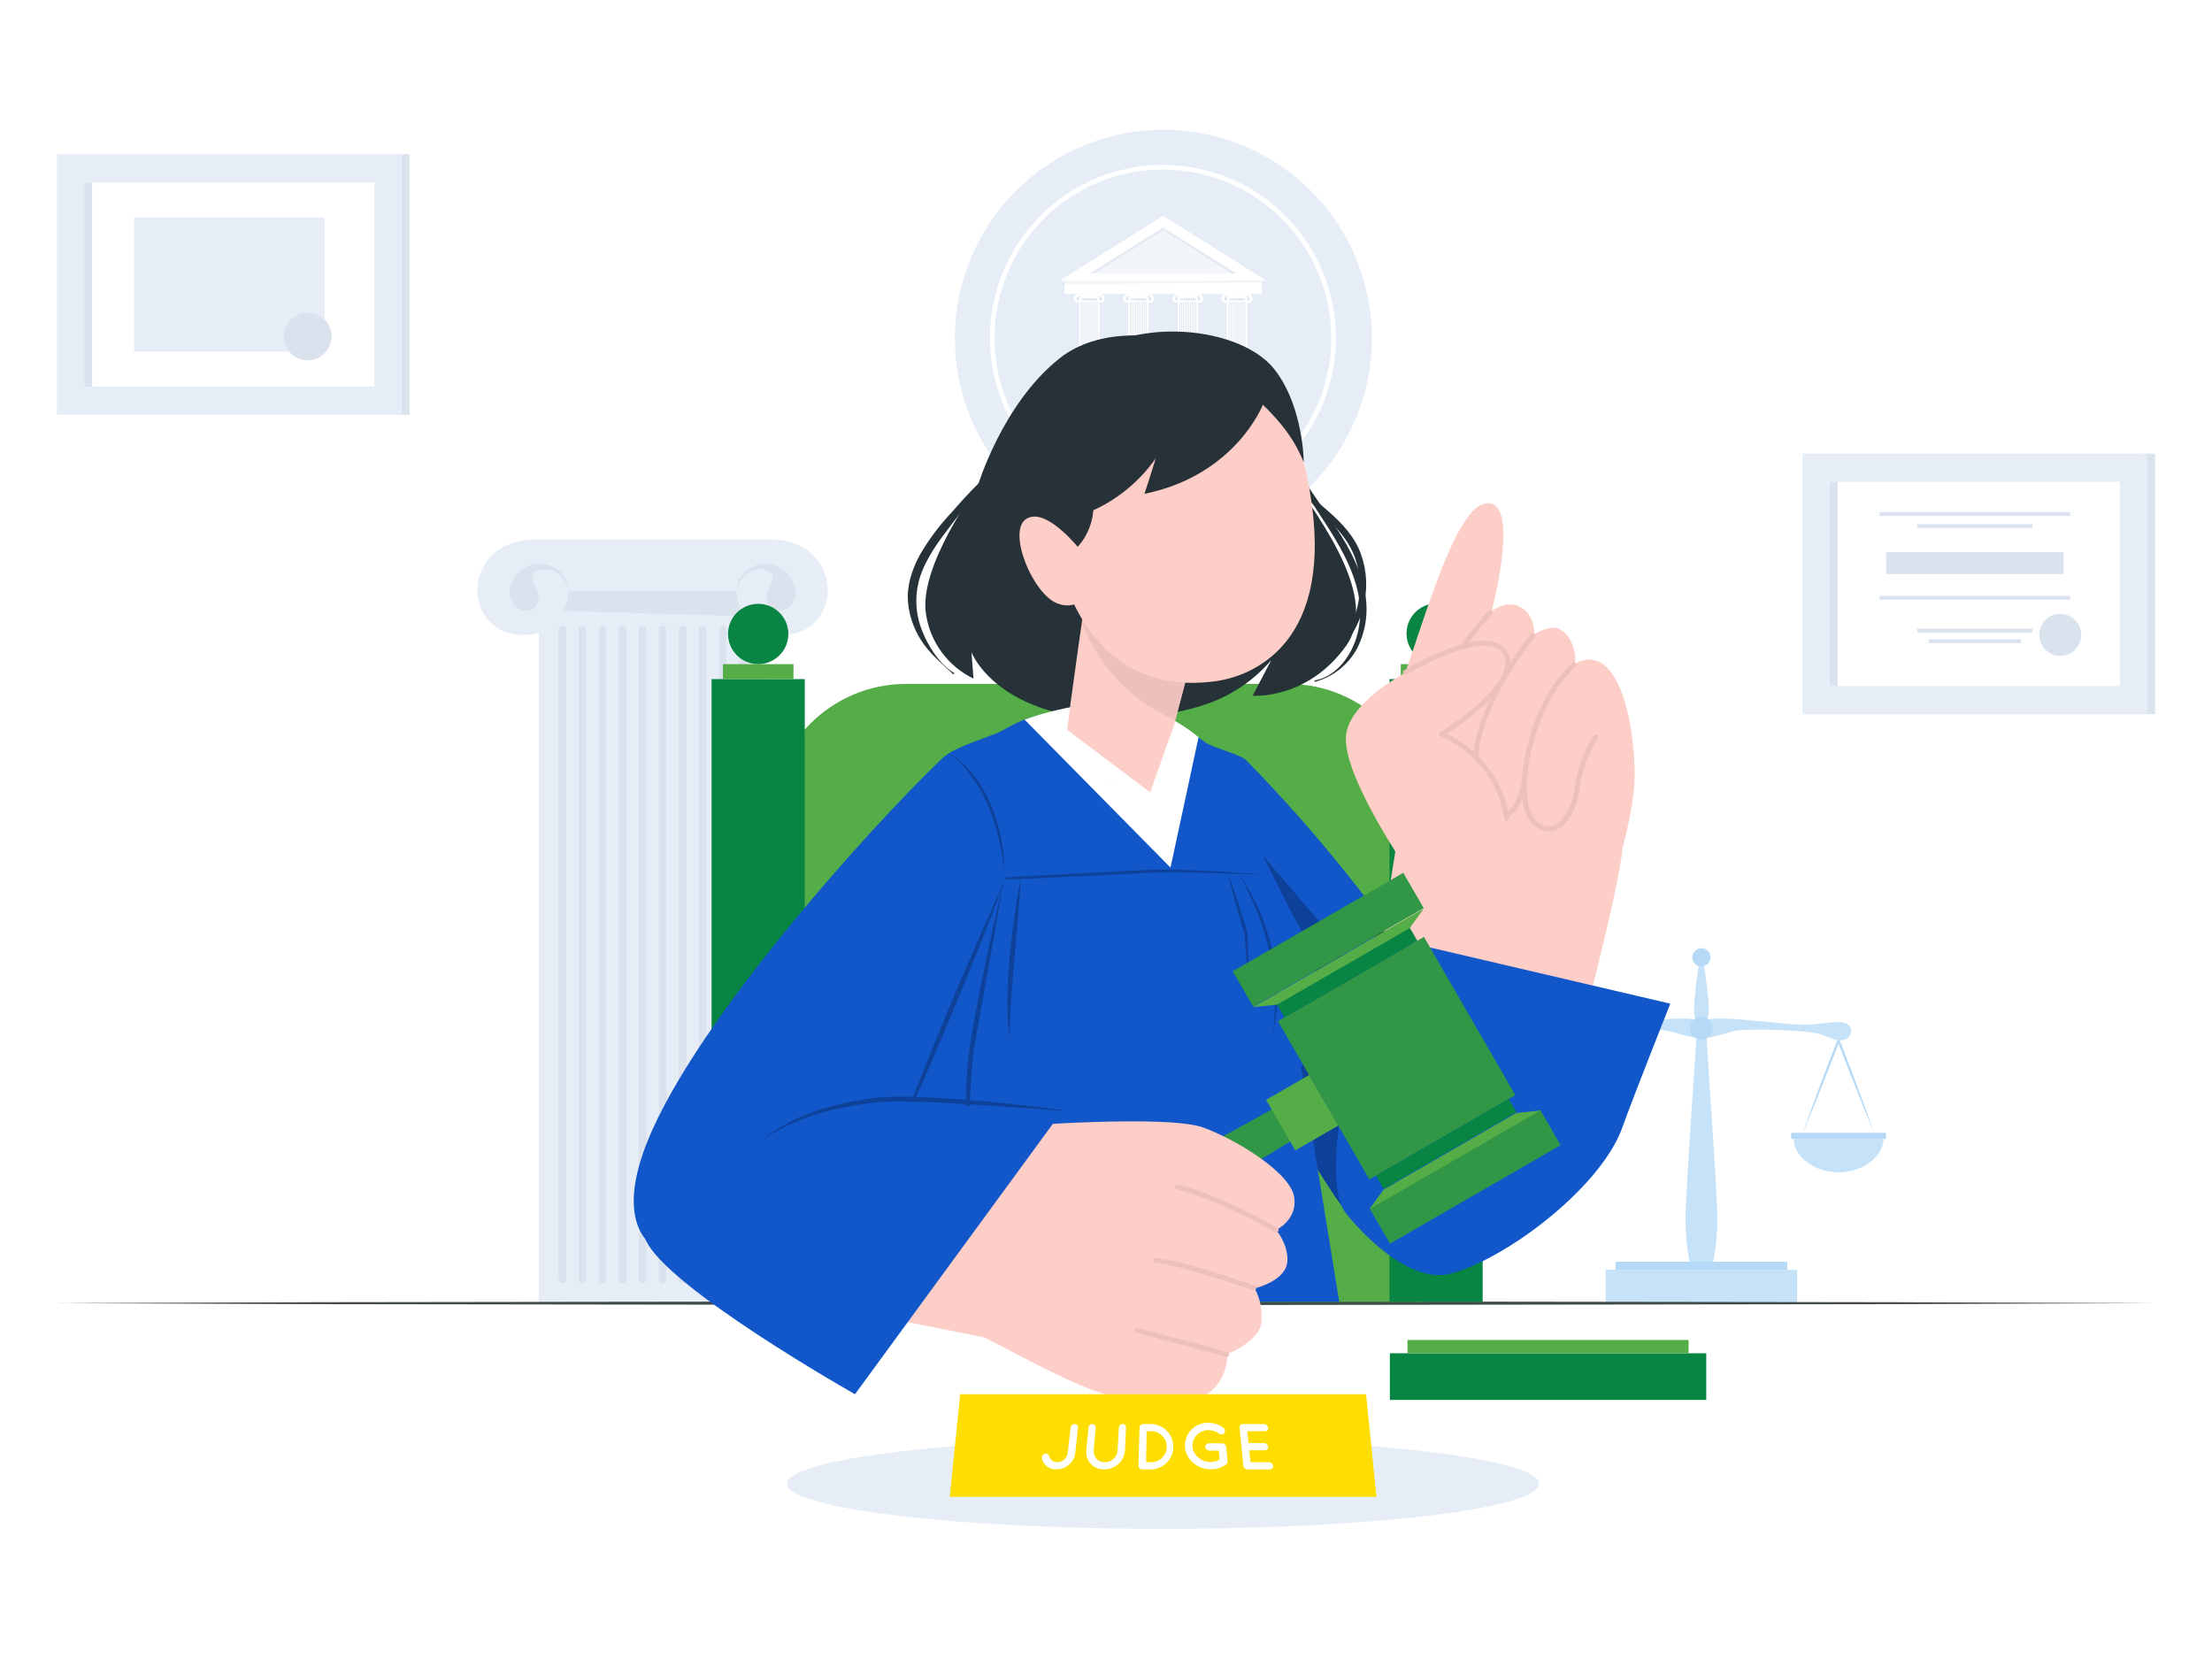 <?xml version="1.0" encoding="utf-8"?>
<!-- Generator: Adobe Illustrator 22.1.0, SVG Export Plug-In . SVG Version: 6.00 Build 0)  -->
<svg version="1.1" id="Layer_1" xmlns="http://www.w3.org/2000/svg" xmlns:xlink="http://www.w3.org/1999/xlink" x="0px" y="0px"
	 viewBox="0 0 340 255" style="enable-background:new 0 0 340 255;" xml:space="preserve">
<style type="text/css">
	.st0{fill:#FFFFFF;}
	.st1{fill:#E7EDF7;}
	.st2{fill:#DAE2ED;}
	.st3{fill:#CCD6E2;}
	.st4{fill:#E5442C;}
	.st5{fill:#FDDE00;}
	.st6{fill:#6EB736;}
	.st7{fill:#319746;enable-background:new    ;}
	.st8{fill:#54AD47;}
	.st9{fill:#088542;enable-background:new    ;}
	.st10{fill:#FDCDC7;}
	.st11{fill:#263238;}
	.st12{fill:#1157CA;}
	.st13{fill:#0E4199;}
	.st14{fill:#455A64;}
	.st15{fill:#FFC727;}
	.st16{fill:#FFC200;}
	.st17{fill:#EDC0BB;}
	.st18{fill:none;stroke:#EDC0BB;stroke-width:0.385;stroke-linecap:round;stroke-miterlimit:10;}
	.st19{fill:#41494D;}
	.st20{fill:#C6E2F8;}
	.st21{fill:#B5D9F6;}
	.st22{fill:#E49548;}
	.st23{fill:#B65A18;}
	.st24{fill:#263237;}
	.st25{fill:#D48845;}
	.st26{opacity:0.1;}
	.st27{fill:none;stroke:#D48845;stroke-width:0.514;stroke-linecap:round;stroke-miterlimit:10;}
	.st28{fill:#515B60;}
	.st29{fill:#088542;}
	.st30{fill:#C7C7C7;}
	.st31{fill:#319746;}
	.st32{fill:none;stroke:#EDC0BB;stroke-width:0.735;stroke-linecap:round;stroke-miterlimit:10;}
	.st33{opacity:0.07;enable-background:new    ;}
	.st34{fill:#F7A9A0;}
	.st35{fill:#EBEBEB;}
	.st36{fill:none;stroke:#EDC0BB;stroke-width:0.355;stroke-linecap:round;stroke-miterlimit:10;}
	.st37{fill:none;stroke:#EDC0BB;stroke-width:0.355;stroke-linecap:round;stroke-linejoin:round;stroke-miterlimit:10;}
	.st38{fill:#ECECEC;}
	.st39{fill:none;stroke:#FFFFFF;stroke-width:0.619;stroke-miterlimit:10;}
	.st40{opacity:0.5;fill:#E7EDF7;}
	.st41{opacity:0.5;fill:#DAE2ED;}
	.st42{fill:none;stroke:#EDC0BB;stroke-width:0.662;stroke-linecap:round;stroke-linejoin:round;stroke-miterlimit:10;}
	.st43{fill:none;stroke:#EDC0BB;stroke-width:0.662;stroke-linecap:round;stroke-miterlimit:10;}
	.st44{fill:#A6A6A6;}
	.st45{fill:none;stroke:#EDC0BB;stroke-width:0.357;stroke-linecap:round;stroke-miterlimit:10;}
	.st46{fill:#37474F;}
	.st47{fill:none;}
	.st48{fill:none;stroke:#D48845;stroke-width:0.238;stroke-linecap:round;stroke-miterlimit:10;}
	.st49{fill:#DBDBDB;}
	.st50{enable-background:new    ;}
	.st51{fill:none;stroke:#D48845;stroke-width:0.334;stroke-linecap:round;stroke-miterlimit:10;}
	.st52{fill:#F8F8F8;}
	.st53{fill:none;stroke:#D48845;stroke-width:0.716;stroke-linecap:round;stroke-miterlimit:10;}
	.st54{fill:#EDC0BB;enable-background:new    ;}
	.st55{fill:none;stroke:#EDC0BB;stroke-width:0.472;stroke-linecap:round;stroke-miterlimit:10;}
	.st56{fill:none;stroke:#EDC0BB;stroke-width:0.529;stroke-linecap:round;stroke-miterlimit:10;}
	.st57{fill:none;stroke:#EDC0BB;stroke-width:0.529;stroke-linecap:round;stroke-linejoin:round;stroke-miterlimit:10;}
	.st58{fill:none;stroke:#EDC0BB;stroke-width:0.447;stroke-linecap:round;stroke-miterlimit:10;}
	.st59{fill:none;stroke:#D48845;stroke-width:0.596;stroke-linecap:round;stroke-miterlimit:10;}
	.st60{fill:none;stroke:#D48845;stroke-width:0.393;stroke-linecap:round;stroke-miterlimit:10;}
	.st61{fill:none;stroke:#EDC0BB;stroke-width:0.411;stroke-linecap:round;stroke-miterlimit:10;}
	.st62{fill:none;stroke:#EDC0BB;stroke-width:0.411;stroke-linecap:round;stroke-linejoin:round;stroke-miterlimit:10;}
	.st63{fill:none;stroke:#D48845;stroke-width:0.861;stroke-linecap:round;stroke-miterlimit:10;}
	.st64{fill:none;stroke:#D48845;stroke-width:0.841;stroke-linecap:round;stroke-miterlimit:10;}
	.st65{fill:none;stroke:#EDC0BB;stroke-width:0.615;stroke-linecap:round;stroke-miterlimit:10;}
	.st66{fill:none;stroke:#EDC0BB;stroke-width:0.689;stroke-linecap:round;stroke-miterlimit:10;}
	.st67{fill:none;stroke:#EDC0BB;stroke-width:0.689;stroke-linecap:round;stroke-linejoin:round;stroke-miterlimit:10;}
	.st68{fill:#FF1400;}
	.st69{fill:none;stroke:#EDC0BB;stroke-width:0.89;stroke-linecap:round;stroke-miterlimit:10;}
	.st70{fill:none;stroke:#EDC0BB;stroke-width:0.41;stroke-linecap:round;stroke-miterlimit:10;}
	.st71{fill:none;stroke:#D48845;stroke-width:0.274;stroke-linecap:round;stroke-miterlimit:10;}
	.st72{fill:none;stroke:#FFFFFF;stroke-width:0.711;stroke-miterlimit:10;}
	.st73{fill:none;stroke:#EDC0BB;stroke-width:0.761;stroke-linecap:round;stroke-linejoin:round;stroke-miterlimit:10;}
	.st74{fill:none;stroke:#EDC0BB;stroke-width:0.761;stroke-linecap:round;stroke-miterlimit:10;}
</style>
<rect x="-2.5" y="-2.5" class="st0" width="345" height="260"/>
<g>
	<g>
		<rect x="328.953" y="69.727" class="st2" width="2.297" height="40.055"/>
		
			<rect x="283.52" y="63.257" transform="matrix(-1.836970e-16 1 -1 -1.836970e-16 393.302 -213.793)" class="st1" width="40.055" height="52.995"/>
		
			<rect x="287.859" y="67.461" transform="matrix(-1.836970e-16 1 -1 -1.836970e-16 393.302 -213.793)" class="st0" width="31.376" height="44.587"/>
		<rect x="281.254" y="74.066" class="st2" width="1.205" height="31.376"/>
		<g>
			
				<rect x="303.254" y="64.357" transform="matrix(-1.836970e-16 1 -1 -1.836970e-16 382.547 -224.548)" class="st2" width="0.587" height="29.285"/>
			
				<rect x="303.254" y="77.245" transform="matrix(-1.836970e-16 1 -1 -1.836970e-16 395.435 -211.66)" class="st2" width="0.587" height="29.285"/>
			
				<rect x="303.254" y="71.991" transform="matrix(-1.836970e-16 1 -1 -1.836970e-16 384.403 -222.691)" class="st2" width="0.587" height="17.731"/>
			
				<rect x="303.254" y="88.079" transform="matrix(-1.836970e-16 1 -1 -1.836970e-16 400.492 -206.602)" class="st2" width="0.587" height="17.731"/>
			
				<rect x="303.254" y="91.476" transform="matrix(-1.836970e-16 1 -1 -1.836970e-16 402.112 -204.983)" class="st2" width="0.587" height="14.177"/>
			<path class="st2" d="M319.904,97.577c0,1.781-1.444,3.226-3.226,3.226c-1.782,0-3.226-1.444-3.226-3.226
				c0-1.782,1.444-3.226,3.226-3.226C318.46,94.351,319.904,95.795,319.904,97.577z"/>
			<rect x="289.896" y="84.882" class="st2" width="27.302" height="3.359"/>
		</g>
	</g>
	<g>
		<g>
			<g>
				<rect x="82.811" y="90.264" class="st38" width="34.989" height="110.039"/>
				<rect x="82.809" y="90.263" class="st1" width="34.991" height="110.042"/>
				<g>
					<path class="st2" d="M86.437,197.244L86.437,197.244c-0.319,0-0.578-0.259-0.578-0.578V96.779c0-0.319,0.259-0.578,0.578-0.578
						l0,0c0.319,0,0.578,0.259,0.578,0.578v99.887C87.015,196.985,86.756,197.244,86.437,197.244z"/>
					<path class="st2" d="M89.519,197.244L89.519,197.244c-0.319,0-0.578-0.259-0.578-0.578V96.779c0-0.319,0.259-0.578,0.578-0.578
						l0,0c0.319,0,0.578,0.259,0.578,0.578v99.887C90.097,196.985,89.838,197.244,89.519,197.244z"/>
					<path class="st2" d="M92.601,197.244L92.601,197.244c-0.319,0-0.578-0.259-0.578-0.578V96.779c0-0.319,0.259-0.578,0.578-0.578
						l0,0c0.319,0,0.578,0.259,0.578,0.578v99.887C93.179,196.985,92.92,197.244,92.601,197.244z"/>
					<path class="st2" d="M95.683,197.244L95.683,197.244c-0.319,0-0.578-0.259-0.578-0.578V96.779c0-0.319,0.259-0.578,0.578-0.578
						l0,0c0.319,0,0.578,0.259,0.578,0.578v99.887C96.261,196.985,96.002,197.244,95.683,197.244z"/>
					<path class="st2" d="M98.765,197.244L98.765,197.244c-0.319,0-0.578-0.259-0.578-0.578V96.779c0-0.319,0.259-0.578,0.578-0.578
						l0,0c0.319,0,0.578,0.259,0.578,0.578v99.887C99.343,196.985,99.084,197.244,98.765,197.244z"/>
					<path class="st2" d="M101.847,197.244L101.847,197.244c-0.319,0-0.578-0.259-0.578-0.578V96.779
						c0-0.319,0.259-0.578,0.578-0.578l0,0c0.319,0,0.578,0.259,0.578,0.578v99.887
						C102.424,196.985,102.166,197.244,101.847,197.244z"/>
					<path class="st2" d="M104.928,197.244L104.928,197.244c-0.319,0-0.578-0.259-0.578-0.578V96.779
						c0-0.319,0.259-0.578,0.578-0.578l0,0c0.319,0,0.578,0.259,0.578,0.578v99.887
						C105.506,196.985,105.248,197.244,104.928,197.244z"/>
					<path class="st2" d="M108.01,197.244L108.01,197.244c-0.319,0-0.578-0.259-0.578-0.578V96.779c0-0.319,0.259-0.578,0.578-0.578
						l0,0c0.319,0,0.578,0.259,0.578,0.578v99.887C108.588,196.985,108.33,197.244,108.01,197.244z"/>
					<path class="st2" d="M111.092,197.244L111.092,197.244c-0.319,0-0.578-0.259-0.578-0.578V96.779
						c0-0.319,0.259-0.578,0.578-0.578l0,0c0.319,0,0.578,0.259,0.578,0.578v99.887C111.67,196.985,111.411,197.244,111.092,197.244
						z"/>
					<path class="st2" d="M114.174,197.244L114.174,197.244c-0.319,0-0.578-0.259-0.578-0.578V96.779
						c0-0.319,0.259-0.578,0.578-0.578l0,0c0.319,0,0.578,0.259,0.578,0.578v99.887
						C114.752,196.985,114.493,197.244,114.174,197.244z"/>
				</g>
				<polygon class="st2" points="117.8,90.263 117.8,94.821 82.809,93.787 82.809,90.263 				"/>
			</g>
			<g>
				<path class="st1" d="M127.234,90.74c0,3.668-2.628,6.862-7.093,6.862c-6.613,0-6.975-6.825-6.975-6.825H87.442
					c0,0-0.361,6.825-6.968,6.825c-4.471,0-7.093-3.195-7.093-6.862c0-3.232,2.298-7.815,9.011-7.815c5.044,0,17.916,0,17.916,0
					s12.866,0,17.916,0C124.936,82.925,127.234,87.508,127.234,90.74z"/>
				<path class="st2" d="M87.444,90.774c-0.241-3.25-3.299-4.45-5.366-4.044c-2.985,0.587-4.699,3.998-3.141,6.143
					c1.191,1.639,3.387,1.071,3.762-0.38c0.518-2.002-1.484-3.003-0.759-4.176c0.725-1.174,2.651-1.012,3.814-0.198
					C86.998,88.991,87.444,90.774,87.444,90.774z"/>
				<path class="st2" d="M113.167,90.774c0.241-3.25,3.299-4.45,5.366-4.044c2.986,0.587,4.699,3.998,3.141,6.143
					c-1.191,1.639-3.387,1.071-3.762-0.38c-0.518-2.002,1.484-3.003,0.759-4.176c-0.725-1.174-2.651-1.012-3.814-0.198
					C113.613,88.991,113.167,90.774,113.167,90.774z"/>
			</g>
		</g>
		<g>
			
				<ellipse transform="matrix(0.924 -0.383 0.383 0.924 -6.306 72.378)" class="st1" cx="178.782" cy="52.041" rx="32.041" ry="32.041"/>
			
				<ellipse transform="matrix(0.157 -0.988 0.988 0.157 99.261 220.409)" class="st72" cx="178.782" cy="52.041" rx="26.226" ry="26.226"/>
			<g>
				<g>
					<g>
						<rect x="188.33" y="61.565" class="st0" width="3.632" height="0.455"/>
						<rect x="188.33" y="61.565" class="st2" width="3.632" height="0.455"/>
					</g>
					<g>
						<rect x="188.604" y="45.657" class="st0" width="3.083" height="15.908"/>
						<rect x="188.604" y="45.657" class="st0" width="3.084" height="15.909"/>
						<path class="st2" d="M188.924,61.198L188.924,61.198c-0.028,0-0.051-0.031-0.051-0.069v-14.69
							c0-0.038,0.023-0.069,0.051-0.069l0,0c0.028,0,0.051,0.031,0.051,0.069v14.69C188.975,61.167,188.952,61.198,188.924,61.198z"
							/>
						<path class="st2" d="M189.195,61.198L189.195,61.198c-0.028,0-0.051-0.031-0.051-0.069v-14.69
							c0-0.038,0.023-0.069,0.051-0.069l0,0c0.028,0,0.051,0.031,0.051,0.069v14.69C189.246,61.167,189.223,61.198,189.195,61.198z"
							/>
						<path class="st2" d="M189.467,61.198L189.467,61.198c-0.028,0-0.051-0.031-0.051-0.069v-14.69
							c0-0.038,0.023-0.069,0.051-0.069l0,0c0.028,0,0.051,0.031,0.051,0.069v14.69C189.518,61.167,189.495,61.198,189.467,61.198z"
							/>
						<path class="st2" d="M189.738,61.198L189.738,61.198c-0.028,0-0.051-0.031-0.051-0.069v-14.69
							c0-0.038,0.023-0.069,0.051-0.069l0,0c0.028,0,0.051,0.031,0.051,0.069v14.69C189.789,61.167,189.767,61.198,189.738,61.198z"
							/>
						<path class="st2" d="M190.01,61.198L190.01,61.198c-0.028,0-0.051-0.031-0.051-0.069v-14.69c0-0.038,0.023-0.069,0.051-0.069
							l0,0c0.028,0,0.051,0.031,0.051,0.069v14.69C190.061,61.167,190.038,61.198,190.01,61.198z"/>
						<path class="st2" d="M190.282,61.198L190.282,61.198c-0.028,0-0.051-0.031-0.051-0.069v-14.69
							c0-0.038,0.023-0.069,0.051-0.069l0,0c0.028,0,0.051,0.031,0.051,0.069v14.69C190.333,61.167,190.31,61.198,190.282,61.198z"
							/>
						<path class="st2" d="M190.553,61.198L190.553,61.198c-0.028,0-0.051-0.031-0.051-0.069v-14.69
							c0-0.038,0.023-0.069,0.051-0.069l0,0c0.028,0,0.051,0.031,0.051,0.069v14.69C190.604,61.167,190.581,61.198,190.553,61.198z"
							/>
						<path class="st2" d="M190.825,61.198L190.825,61.198c-0.028,0-0.051-0.031-0.051-0.069v-14.69
							c0-0.038,0.023-0.069,0.051-0.069l0,0c0.028,0,0.051,0.031,0.051,0.069v14.69C190.876,61.167,190.853,61.198,190.825,61.198z"
							/>
						<path class="st2" d="M191.096,61.198L191.096,61.198c-0.028,0-0.051-0.031-0.051-0.069v-14.69
							c0-0.038,0.023-0.069,0.051-0.069l0,0c0.028,0,0.051,0.031,0.051,0.069v14.69C191.147,61.167,191.125,61.198,191.096,61.198z"
							/>
						<path class="st2" d="M191.368,61.198L191.368,61.198c-0.028,0-0.051-0.031-0.051-0.069v-14.69
							c0-0.038,0.023-0.069,0.051-0.069l0,0c0.028,0,0.051,0.031,0.051,0.069v14.69C191.419,61.167,191.396,61.198,191.368,61.198z"
							/>
						<polygon class="st2" points="191.688,45.657 191.688,46.204 188.604,46.08 188.604,45.657 						"/>
					</g>
					<rect x="188.111" y="62.02" class="st0" width="4.07" height="0.82"/>
					<g>
						<path class="st0" d="M192.519,45.896c0,0.343-0.232,0.641-0.625,0.641c-0.583,0-0.615-0.638-0.615-0.638h-2.267
							c0,0-0.032,0.638-0.614,0.638c-0.394,0-0.625-0.298-0.625-0.641c0-0.302,0.203-0.73,0.794-0.73c0.445,0,1.579,0,1.579,0
							s1.134,0,1.579,0C192.316,45.166,192.519,45.595,192.519,45.896z"/>
						<path class="st2" d="M189.012,45.9c-0.021-0.304-0.291-0.416-0.473-0.378c-0.263,0.055-0.414,0.373-0.277,0.574
							c0.105,0.153,0.298,0.1,0.332-0.035c0.046-0.187-0.131-0.281-0.067-0.39c0.064-0.11,0.234-0.095,0.336-0.019
							C188.973,45.733,189.012,45.9,189.012,45.9z"/>
						<path class="st2" d="M191.279,45.9c0.021-0.304,0.291-0.416,0.473-0.378c0.263,0.055,0.414,0.373,0.277,0.574
							c-0.105,0.153-0.298,0.1-0.332-0.035c-0.046-0.187,0.131-0.281,0.067-0.39c-0.064-0.11-0.234-0.095-0.336-0.019
							C191.319,45.733,191.279,45.9,191.279,45.9z"/>
					</g>
				</g>
				<g>
					<g>
						<rect x="180.754" y="61.565" class="st0" width="3.632" height="0.455"/>
						<rect x="180.754" y="61.565" class="st2" width="3.632" height="0.455"/>
					</g>
					<g>
						<rect x="181.028" y="45.657" class="st0" width="3.083" height="15.908"/>
						<rect x="181.028" y="45.657" class="st0" width="3.084" height="15.909"/>
						<path class="st2" d="M181.348,61.198L181.348,61.198c-0.028,0-0.051-0.031-0.051-0.069v-14.69
							c0-0.038,0.023-0.069,0.051-0.069l0,0c0.028,0,0.051,0.031,0.051,0.069v14.69C181.399,61.167,181.376,61.198,181.348,61.198z"
							/>
						<path class="st2" d="M181.619,61.198L181.619,61.198c-0.028,0-0.051-0.031-0.051-0.069v-14.69
							c0-0.038,0.023-0.069,0.051-0.069l0,0c0.028,0,0.051,0.031,0.051,0.069v14.69C181.67,61.167,181.647,61.198,181.619,61.198z"
							/>
						<path class="st2" d="M181.891,61.198L181.891,61.198c-0.028,0-0.051-0.031-0.051-0.069v-14.69
							c0-0.038,0.023-0.069,0.051-0.069l0,0c0.028,0,0.051,0.031,0.051,0.069v14.69C181.942,61.167,181.919,61.198,181.891,61.198z"
							/>
						<path class="st2" d="M182.163,61.198L182.163,61.198c-0.028,0-0.051-0.031-0.051-0.069v-14.69
							c0-0.038,0.023-0.069,0.051-0.069l0,0c0.028,0,0.051,0.031,0.051,0.069v14.69C182.213,61.167,182.191,61.198,182.163,61.198z"
							/>
						<path class="st2" d="M182.434,61.198L182.434,61.198c-0.028,0-0.051-0.031-0.051-0.069v-14.69
							c0-0.038,0.023-0.069,0.051-0.069l0,0c0.028,0,0.051,0.031,0.051,0.069v14.69C182.485,61.167,182.462,61.198,182.434,61.198z"
							/>
						<path class="st2" d="M182.706,61.198L182.706,61.198c-0.028,0-0.051-0.031-0.051-0.069v-14.69
							c0-0.038,0.023-0.069,0.051-0.069l0,0c0.028,0,0.051,0.031,0.051,0.069v14.69C182.757,61.167,182.734,61.198,182.706,61.198z"
							/>
						<path class="st2" d="M182.977,61.198L182.977,61.198c-0.028,0-0.051-0.031-0.051-0.069v-14.69
							c0-0.038,0.023-0.069,0.051-0.069l0,0c0.028,0,0.051,0.031,0.051,0.069v14.69C183.028,61.167,183.005,61.198,182.977,61.198z"
							/>
						<path class="st2" d="M183.249,61.198L183.249,61.198c-0.028,0-0.051-0.031-0.051-0.069v-14.69
							c0-0.038,0.023-0.069,0.051-0.069l0,0c0.028,0,0.051,0.031,0.051,0.069v14.69C183.3,61.167,183.277,61.198,183.249,61.198z"/>
						<path class="st2" d="M183.52,61.198L183.52,61.198c-0.028,0-0.051-0.031-0.051-0.069v-14.69c0-0.038,0.023-0.069,0.051-0.069
							l0,0c0.028,0,0.051,0.031,0.051,0.069v14.69C183.571,61.167,183.549,61.198,183.52,61.198z"/>
						<path class="st2" d="M183.792,61.198L183.792,61.198c-0.028,0-0.051-0.031-0.051-0.069v-14.69
							c0-0.038,0.023-0.069,0.051-0.069l0,0c0.028,0,0.051,0.031,0.051,0.069v14.69C183.843,61.167,183.82,61.198,183.792,61.198z"
							/>
						<polygon class="st2" points="184.112,45.657 184.112,46.204 181.028,46.08 181.028,45.657 						"/>
					</g>
					<rect x="180.535" y="62.02" class="st0" width="4.07" height="0.82"/>
					<g>
						<path class="st0" d="M184.943,45.896c0,0.343-0.232,0.641-0.625,0.641c-0.583,0-0.615-0.638-0.615-0.638h-2.267
							c0,0-0.032,0.638-0.614,0.638c-0.394,0-0.625-0.298-0.625-0.641c0-0.302,0.203-0.73,0.794-0.73c0.445,0,1.579,0,1.579,0
							s1.134,0,1.579,0C184.74,45.166,184.943,45.595,184.943,45.896z"/>
						<path class="st2" d="M181.436,45.9c-0.021-0.304-0.291-0.416-0.473-0.378c-0.263,0.055-0.414,0.373-0.277,0.574
							c0.105,0.153,0.298,0.1,0.332-0.035c0.046-0.187-0.131-0.281-0.067-0.39c0.064-0.11,0.234-0.095,0.336-0.019
							C181.397,45.733,181.436,45.9,181.436,45.9z"/>
						<path class="st2" d="M183.703,45.9c0.021-0.304,0.291-0.416,0.473-0.378c0.263,0.055,0.414,0.373,0.277,0.574
							c-0.105,0.153-0.298,0.1-0.332-0.035c-0.046-0.187,0.131-0.281,0.067-0.39c-0.064-0.11-0.234-0.095-0.336-0.019
							C183.743,45.733,183.703,45.9,183.703,45.9z"/>
					</g>
				</g>
				<g>
					<g>
						<rect x="165.602" y="61.565" class="st0" width="3.632" height="0.455"/>
						<rect x="165.602" y="61.565" class="st2" width="3.632" height="0.455"/>
					</g>
					<g>
						<rect x="165.876" y="45.657" class="st0" width="3.083" height="15.908"/>
						<rect x="165.876" y="45.657" class="st0" width="3.084" height="15.909"/>
						<path class="st2" d="M166.196,61.198L166.196,61.198c-0.028,0-0.051-0.031-0.051-0.069v-14.69
							c0-0.038,0.023-0.069,0.051-0.069l0,0c0.028,0,0.051,0.031,0.051,0.069v14.69C166.247,61.167,166.224,61.198,166.196,61.198z"
							/>
						<path class="st2" d="M166.467,61.198L166.467,61.198c-0.028,0-0.051-0.031-0.051-0.069v-14.69
							c0-0.038,0.023-0.069,0.051-0.069l0,0c0.028,0,0.051,0.031,0.051,0.069v14.69C166.518,61.167,166.496,61.198,166.467,61.198z"
							/>
						<path class="st2" d="M166.739,61.198L166.739,61.198c-0.028,0-0.051-0.031-0.051-0.069v-14.69
							c0-0.038,0.023-0.069,0.051-0.069l0,0c0.028,0,0.051,0.031,0.051,0.069v14.69C166.79,61.167,166.767,61.198,166.739,61.198z"
							/>
						<path class="st2" d="M167.011,61.198L167.011,61.198c-0.028,0-0.051-0.031-0.051-0.069v-14.69
							c0-0.038,0.023-0.069,0.051-0.069l0,0c0.028,0,0.051,0.031,0.051,0.069v14.69C167.062,61.167,167.039,61.198,167.011,61.198z"
							/>
						<path class="st2" d="M167.282,61.198L167.282,61.198c-0.028,0-0.051-0.031-0.051-0.069v-14.69
							c0-0.038,0.023-0.069,0.051-0.069l0,0c0.028,0,0.051,0.031,0.051,0.069v14.69C167.333,61.167,167.31,61.198,167.282,61.198z"
							/>
						<path class="st2" d="M167.554,61.198L167.554,61.198c-0.028,0-0.051-0.031-0.051-0.069v-14.69
							c0-0.038,0.023-0.069,0.051-0.069l0,0c0.028,0,0.051,0.031,0.051,0.069v14.69C167.605,61.167,167.582,61.198,167.554,61.198z"
							/>
						<path class="st2" d="M167.825,61.198L167.825,61.198c-0.028,0-0.051-0.031-0.051-0.069v-14.69
							c0-0.038,0.023-0.069,0.051-0.069l0,0c0.028,0,0.051,0.031,0.051,0.069v14.69C167.876,61.167,167.854,61.198,167.825,61.198z"
							/>
						<path class="st2" d="M168.097,61.198L168.097,61.198c-0.028,0-0.051-0.031-0.051-0.069v-14.69
							c0-0.038,0.023-0.069,0.051-0.069l0,0c0.028,0,0.051,0.031,0.051,0.069v14.69C168.148,61.167,168.125,61.198,168.097,61.198z"
							/>
						<path class="st2" d="M168.369,61.198L168.369,61.198c-0.028,0-0.051-0.031-0.051-0.069v-14.69
							c0-0.038,0.023-0.069,0.051-0.069l0,0c0.028,0,0.051,0.031,0.051,0.069v14.69C168.42,61.167,168.397,61.198,168.369,61.198z"
							/>
						<path class="st2" d="M168.64,61.198L168.64,61.198c-0.028,0-0.051-0.031-0.051-0.069v-14.69c0-0.038,0.023-0.069,0.051-0.069
							l0,0c0.028,0,0.051,0.031,0.051,0.069v14.69C168.691,61.167,168.668,61.198,168.64,61.198z"/>
						<polygon class="st2" points="168.96,45.657 168.96,46.204 165.876,46.08 165.876,45.657 						"/>
					</g>
					<rect x="165.383" y="62.02" class="st0" width="4.07" height="0.82"/>
					<g>
						<path class="st0" d="M169.791,45.896c0,0.343-0.232,0.641-0.625,0.641c-0.583,0-0.615-0.638-0.615-0.638h-2.267
							c0,0-0.032,0.638-0.614,0.638c-0.394,0-0.625-0.298-0.625-0.641c0-0.302,0.203-0.73,0.794-0.73c0.445,0,1.579,0,1.579,0
							s1.134,0,1.579,0C169.589,45.166,169.791,45.595,169.791,45.896z"/>
						<path class="st2" d="M166.285,45.9c-0.021-0.304-0.291-0.416-0.473-0.378c-0.263,0.055-0.414,0.373-0.277,0.574
							c0.105,0.153,0.298,0.1,0.332-0.035c0.046-0.187-0.131-0.281-0.067-0.39c0.064-0.11,0.234-0.095,0.336-0.019
							C166.245,45.733,166.285,45.9,166.285,45.9z"/>
						<path class="st2" d="M168.551,45.9c0.021-0.304,0.291-0.416,0.473-0.378c0.263,0.055,0.414,0.373,0.277,0.574
							c-0.105,0.153-0.298,0.1-0.332-0.035c-0.046-0.187,0.131-0.281,0.067-0.39c-0.064-0.11-0.234-0.095-0.336-0.019
							C168.591,45.733,168.551,45.9,168.551,45.9z"/>
					</g>
				</g>
				<g>
					<g>
						<rect x="173.178" y="61.565" class="st0" width="3.632" height="0.455"/>
						<rect x="173.178" y="61.565" class="st2" width="3.632" height="0.455"/>
					</g>
					<g>
						<rect x="173.452" y="45.657" class="st0" width="3.083" height="15.908"/>
						<rect x="173.452" y="45.657" class="st0" width="3.084" height="15.909"/>
						<path class="st2" d="M173.772,61.198L173.772,61.198c-0.028,0-0.051-0.031-0.051-0.069v-14.69
							c0-0.038,0.023-0.069,0.051-0.069l0,0c0.028,0,0.051,0.031,0.051,0.069v14.69C173.823,61.167,173.8,61.198,173.772,61.198z"/>
						<path class="st2" d="M174.043,61.198L174.043,61.198c-0.028,0-0.051-0.031-0.051-0.069v-14.69
							c0-0.038,0.023-0.069,0.051-0.069l0,0c0.028,0,0.051,0.031,0.051,0.069v14.69C174.094,61.167,174.072,61.198,174.043,61.198z"
							/>
						<path class="st2" d="M174.315,61.198L174.315,61.198c-0.028,0-0.051-0.031-0.051-0.069v-14.69
							c0-0.038,0.023-0.069,0.051-0.069l0,0c0.028,0,0.051,0.031,0.051,0.069v14.69C174.366,61.167,174.343,61.198,174.315,61.198z"
							/>
						<path class="st2" d="M174.587,61.198L174.587,61.198c-0.028,0-0.051-0.031-0.051-0.069v-14.69
							c0-0.038,0.023-0.069,0.051-0.069l0,0c0.028,0,0.051,0.031,0.051,0.069v14.69C174.637,61.167,174.615,61.198,174.587,61.198z"
							/>
						<path class="st2" d="M174.858,61.198L174.858,61.198c-0.028,0-0.051-0.031-0.051-0.069v-14.69
							c0-0.038,0.023-0.069,0.051-0.069l0,0c0.028,0,0.051,0.031,0.051,0.069v14.69C174.909,61.167,174.886,61.198,174.858,61.198z"
							/>
						<path class="st2" d="M175.13,61.198L175.13,61.198c-0.028,0-0.051-0.031-0.051-0.069v-14.69c0-0.038,0.023-0.069,0.051-0.069
							l0,0c0.028,0,0.051,0.031,0.051,0.069v14.69C175.181,61.167,175.158,61.198,175.13,61.198z"/>
						<path class="st2" d="M175.401,61.198L175.401,61.198c-0.028,0-0.051-0.031-0.051-0.069v-14.69
							c0-0.038,0.023-0.069,0.051-0.069l0,0c0.028,0,0.051,0.031,0.051,0.069v14.69C175.452,61.167,175.429,61.198,175.401,61.198z"
							/>
						<path class="st2" d="M175.673,61.198L175.673,61.198c-0.028,0-0.051-0.031-0.051-0.069v-14.69
							c0-0.038,0.023-0.069,0.051-0.069l0,0c0.028,0,0.051,0.031,0.051,0.069v14.69C175.724,61.167,175.701,61.198,175.673,61.198z"
							/>
						<path class="st2" d="M175.945,61.198L175.945,61.198c-0.028,0-0.051-0.031-0.051-0.069v-14.69
							c0-0.038,0.023-0.069,0.051-0.069l0,0c0.028,0,0.051,0.031,0.051,0.069v14.69C175.995,61.167,175.973,61.198,175.945,61.198z"
							/>
						<path class="st2" d="M176.216,61.198L176.216,61.198c-0.028,0-0.051-0.031-0.051-0.069v-14.69
							c0-0.038,0.023-0.069,0.051-0.069l0,0c0.028,0,0.051,0.031,0.051,0.069v14.69C176.267,61.167,176.244,61.198,176.216,61.198z"
							/>
						<polygon class="st2" points="176.536,45.657 176.536,46.204 173.452,46.08 173.452,45.657 						"/>
					</g>
					<rect x="172.959" y="62.02" class="st0" width="4.07" height="0.82"/>
					<g>
						<path class="st0" d="M177.367,45.896c0,0.343-0.232,0.641-0.625,0.641c-0.583,0-0.615-0.638-0.615-0.638h-2.267
							c0,0-0.032,0.638-0.614,0.638c-0.394,0-0.625-0.298-0.625-0.641c0-0.302,0.203-0.73,0.794-0.73c0.445,0,1.579,0,1.579,0
							s1.134,0,1.579,0C177.165,45.166,177.367,45.595,177.367,45.896z"/>
						<path class="st2" d="M173.86,45.9c-0.021-0.304-0.291-0.416-0.473-0.378c-0.263,0.055-0.414,0.373-0.277,0.574
							c0.105,0.153,0.298,0.1,0.332-0.035c0.046-0.187-0.131-0.281-0.067-0.39c0.064-0.11,0.234-0.095,0.336-0.019
							C173.821,45.733,173.86,45.9,173.86,45.9z"/>
						<path class="st2" d="M176.127,45.9c0.021-0.304,0.291-0.416,0.473-0.378c0.263,0.055,0.414,0.373,0.277,0.574
							c-0.105,0.153-0.298,0.1-0.332-0.035c-0.046-0.187,0.131-0.281,0.067-0.39c-0.064-0.11-0.234-0.095-0.336-0.019
							C176.167,45.733,176.127,45.9,176.127,45.9z"/>
					</g>
				</g>
				<rect x="164.155" y="62.84" class="st0" width="29.254" height="0.674"/>
				<rect x="163.348" y="63.514" class="st0" width="30.868" height="0.674"/>
				<rect x="162.541" y="64.187" class="st0" width="32.481" height="0.674"/>
				<rect x="161.734" y="64.861" class="st0" width="34.095" height="0.674"/>
				<rect x="160.928" y="65.535" class="st0" width="35.709" height="0.674"/>
				<polygon class="st0" points="194.7,43.177 162.864,43.177 178.782,33.171 				"/>
				<polygon class="st40" points="189.97,42.003 167.594,42.003 178.782,34.97 				"/>
				<polygon class="st41" points="189.97,42.004 189.296,42.004 178.782,35.396 168.268,42.004 167.594,42.004 178.782,34.972 				
					"/>
				<g>
					<rect x="163.629" y="43.177" class="st0" width="30.306" height="1.99"/>
					<polygon class="st40" points="193.935,43.428 163.629,43.68 163.629,43.177 193.935,43.177 					"/>
				</g>
			</g>
		</g>
		<g id="freepik--Balance--inject-2_2_">
			<path class="st20" d="M247.714,175.056c0,2.673-3.185,5.142-6.892,5.142s-6.897-2.394-6.897-5.142H247.714z"/>
			<path class="st21" d="M246.401,174.427c-1.014-2.394-1.973-4.798-2.936-7.206c-0.507-1.202-0.948-2.414-1.425-3.621l-1.415-3.626
				h0.355l-1.415,3.626c-0.477,1.207-0.938,2.419-1.425,3.621c-0.964,2.409-1.927,4.813-2.936,7.206
				c0.862-2.449,1.76-4.884,2.662-7.313c0.446-1.217,0.918-2.429,1.374-3.641l1.384-3.636l0.177-0.467l0.178,0.467l1.384,3.636
				c0.456,1.212,0.928,2.424,1.374,3.641C244.641,169.544,245.544,171.978,246.401,174.427z"/>
			<rect x="233.535" y="174.123" class="st21" width="14.57" height="0.933"/>
			<path class="st20" d="M289.508,175.056c0,2.673-3.185,5.142-6.897,5.142c-3.712,0-6.907-2.394-6.907-5.142H289.508z"/>
			<path class="st21" d="M288.194,174.427c-1.014-2.394-1.973-4.798-2.936-7.206c-0.507-1.202-0.948-2.414-1.425-3.621l-1.415-3.626
				h0.355l-1.415,3.626c-0.477,1.207-0.938,2.419-1.425,3.621c-0.964,2.409-1.932,4.813-2.936,7.206
				c0.857-2.449,1.755-4.884,2.662-7.313c0.446-1.217,0.918-2.429,1.374-3.641l1.384-3.636l0.177-0.467l0.178,0.467l1.384,3.636
				c0.456,1.212,0.928,2.424,1.374,3.641C286.434,169.544,287.332,171.978,288.194,174.427z"/>
			<rect x="275.323" y="174.123" class="st21" width="14.57" height="0.933"/>
			<path class="st20" d="M283.077,159.893c-1.156,0.091-1.932-0.507-3.296-0.938c-1.988-0.604-9.316-0.837-12.496-0.593
				c-1.258,0.091-3.88,1.217-5.761,1.217c-1.882,0-4.508-1.126-5.766-1.217c-3.175-0.243-10.503,0-12.496,0.593
				c-1.364,0.421-2.14,1.014-3.296,0.938c-1.876-0.142-2.089-2.799,0.289-2.799s3.043,0.467,6.197,0.416
				c1.354,0,9.402-0.958,11.69-0.958c1.137-0.039,2.275,0.074,3.383,0.335c1.104-0.261,2.238-0.374,3.372-0.335
				c2.292,0,10.341,0.933,11.695,0.958c3.129,0.051,3.824-0.416,6.202-0.416S284.959,159.751,283.077,159.893z"/>
			<rect x="246.812" y="195.169" class="st20" width="29.419" height="5.056"/>
			<rect x="248.338" y="193.927" class="st21" width="26.371" height="1.242"/>
			<path class="st20" d="M263.334,193.932h-3.626c-0.537-2.734-0.733-5.524-0.583-8.307c0.178-5.147,1.704-27.35,1.704-27.35h1.39
				c0,0,1.521,22.203,1.704,27.35C264.069,188.408,263.872,191.198,263.334,193.932z"/>
			<path class="st20" d="M262.655,154.903c0,1.871-0.467,2.378-0.467,2.378h-1.334c0,0-0.467-0.507-0.467-2.378
				s0.877-7.759,0.877-7.759h0.507C261.772,147.143,262.655,153.062,262.655,154.903z"/>
			<path class="st21" d="M263.268,158.037c0,0.966-0.783,1.75-1.75,1.75c-0.966,0-1.75-0.783-1.75-1.75
				c0-0.966,0.783-1.75,1.75-1.75c0.002,0,0.003,0,0.005,0c0.964,0,1.745,0.781,1.745,1.745
				C263.268,158.033,263.268,158.035,263.268,158.037z"/>
			<path class="st21" d="M262.913,147.143c0,0.77-0.624,1.395-1.395,1.395c-0.77,0-1.395-0.624-1.395-1.395s0.624-1.395,1.395-1.395
				c0.002,0,0.003,0,0.005,0c0.767,0,1.39,0.622,1.39,1.39C262.913,147.14,262.913,147.142,262.913,147.143z"/>
		</g>
		<g>
			<polygon class="st19" points="331.25,200.307 290.938,200.456 250.625,200.511 170,200.614 89.375,200.511 49.063,200.457 
				8.75,200.307 49.063,200.156 89.375,200.102 170,199.999 250.625,200.103 290.938,200.157 			"/>
		</g>
		<g id="freepik--Chair--inject-2_2_">
			<path class="st8" d="M139.273,105.122H198c11.483,0,20.793,9.309,20.793,20.793l0,0v74.194l0,0H118.485l0,0v-74.199
				C118.488,114.43,127.794,105.125,139.273,105.122z"/>
			<rect x="109.377" y="104.381" class="st9" width="14.322" height="95.717"/>
			<circle class="st9" cx="116.539" cy="97.446" r="4.635"/>
			<rect x="111.117" y="102.084" class="st8" width="10.848" height="2.297"/>
			<rect x="213.574" y="104.381" class="st9" width="14.322" height="95.717"/>
			
				<ellipse transform="matrix(0.925 -0.381 0.381 0.925 -20.474 91.342)" class="st9" cx="220.735" cy="97.443" rx="4.635" ry="4.635"/>
			<rect x="215.308" y="102.084" class="st8" width="10.848" height="2.297"/>
		</g>
		<g id="freepik--gavel-spot--inject-2_2_">
			<rect x="213.63" y="208.005" class="st9" width="48.635" height="7.171"/>
			<rect x="216.343" y="205.961" class="st8" width="43.203" height="2.044"/>
		</g>
		<g id="freepik--Character--inject-2_7_">
			<path class="st12" d="M191.574,116.882c23.658,24.079,40.531,52.682,38.71,59.421c-3.393,12.531-20.286,13.885-22.618,10.939
				c-9.412-11.918-18.592-34.313-28.476-59.269c-7.729-19.51-1.521-19.87,5.969-13.931
				C186.224,114.894,190.601,115.888,191.574,116.882z"/>
			<path class="st13" d="M230.284,176.304c-3.393,12.531-20.286,13.885-22.618,10.939c-9.412-11.918-18.587-34.313-28.476-59.269
				c-3.743-9.453-4.372-15.214-2.46-16.761l53.528,62.54C230.453,174.591,230.461,175.462,230.284,176.304z"/>
			<path class="st10" d="M211.566,184.504c-4.818-6.917-2.378-20.676,2.916-53.681c0.735-4.564,35.398-4.924,34.871,0
				c-0.674,6.192-6.841,30.667-8.454,34.267C233.043,182.689,214.832,189.19,211.566,184.504z"/>
			<path class="st10" d="M251.234,117.978c0.467,6.715-3.951,20.818-6.324,23.81c-2.373,2.992-26.604-3.717-28.09-7.343
				s-1.303-26.371,2.607-32.006C223.336,96.805,250.752,111.02,251.234,117.978z"/>
			<path class="st10" d="M215.156,112.333c3.215,1.547,4.316-1.171,4.316-1.171s-1.841,6.669,1.44,8.855
				c3.165,2.105,5.726-2.931,5.913-3.291c-0.096,0.355-1.623,6.527,1.897,8.388c3.662,1.927,5.36-3.55,5.472-3.925
				c0,0.365,0.304,5.142,3.301,5.949c5.153,1.379,4.742-10.863,7.82-13.891c0,0,5.726,4.63,5.918,4.732
				c0,0-0.152-11.664-4.463-15.584c-1.274-1.197-3.21-1.345-4.65-0.355c0,0,0.365-3.768-2.363-5.315
				c-1.4-0.796-3.915,0.74-3.915,0.74s0.167-3.043-2.343-4.255c-2.003-0.984-4.214,0.71-4.214,0.71s3.94-14.95,0.137-16.436
				c-6.547-2.566-13.186,29.886-16.015,31.133C211.997,109.23,213.772,111.659,215.156,112.333z"/>
			<path class="st73" d="M229.068,94.154c0,0-8.537,9.021-9.744,17.216"/>
			<path class="st73" d="M245.28,113.246c0,0-2.243,3.367-2.787,7.457c-0.573,4.305-2.43,6.796-4.545,6.702
				c-1.92-0.085-4.486-2.072-3.394-9.682c0,0-0.31,8.714-4.926,7.972c-4.617-0.742-2.64-10.72-2.64-10.72s-0.781,4.922-4.488,5.647
				c-1.024,0.2-2.08-0.208-2.6-1.113c-1.489-2.593-0.55-8.298-0.55-8.298"/>
			<path class="st73" d="M235.588,97.71c0,0-8.584,10.537-8.762,19.015"/>
			<path class="st10" d="M216.815,134.445c0,0-10.65-15.255-9.915-21.503c0.735-6.248,13.373-12.232,18.323-13.693
				c6.836-1.973,7.582,3.099,5.198,6.141c-2.754,3.504-8.454,7.166-8.844,7.424c0,0,9.585,5.218,10.026,13.15
				S216.815,134.445,216.815,134.445z"/>
			<path class="st12" d="M256.736,154.269l-44.775-10.467c0,0-10.275,35.941-5.178,42.554c2.282,2.957,9.915,11.228,16.396,9.367
				c9.017-2.586,23.009-13.52,26.178-22.4C251.072,168.514,256.736,154.269,256.736,154.269z"/>
			<path class="st11" d="M213.498,143.01c-0.629,0.066-1.248,0.198-1.866,0.314c-0.097,0.026-0.172,0.104-0.193,0.203
				c-0.69,2.333-1.177,4.752-1.663,7.135s-0.903,4.716-1.293,7.1c-0.213,1.278-0.394,2.556-0.543,3.834
				c-0.774,1.554-1.247,3.24-1.395,4.97c0,0.086,0.142,0.101,0.157,0c0.191-1.536,0.588-3.039,1.182-4.468
				c-0.389,3.131-0.305,6.302,0.248,9.407c0,0,0.036,0,0.03,0c-0.791-4.64,0.375-9.483,1.141-14.053
				c0.38-2.287,0.811-4.564,1.263-6.846c0.451-2.282,0.979-4.529,1.395-6.806c0.532-0.198,1.065-0.396,1.582-0.639
				c0.039-0.021,0.054-0.071,0.032-0.11C213.561,143.024,213.53,143.007,213.498,143.01z"/>
			<path class="st11" d="M162.901,55.052c-8.9,7.024-12.678,19.824-12.678,19.824s-9.179,12.288-7.866,19.662
				c0.676,4.251,3.393,7.901,7.272,9.767l-0.304-4.057c0,0,1.978,5.376,10.315,8.419s19.981,1.709,26.224-0.593
				c3.703-1.346,6.993-3.63,9.549-6.628l-2.875,5.492c0,0,8.353,0.669,14.322-7.607s-6.78-22.634-7.668-25.514
				c-0.887-2.881-0.112-23.029-21.518-22.01C177.674,51.806,169.027,50.219,162.901,55.052z"/>
			<path class="st11" d="M146.627,103.438c-2.247-1.395-3.935-4.057-4.879-6.461c-1.035-2.55-1.181-5.374-0.416-8.018
				c0.958-3.17,2.992-5.817,4.97-8.408c2.029-2.678,4.29-5.213,6.283-7.922c0.112-0.152-0.112-0.309-0.243-0.198
				c-2.125,1.974-4.135,4.068-6.02,6.273c-1.897,1.998-3.555,4.211-4.94,6.593c-1.187,2.196-2.029,4.721-1.816,7.247
				c0.183,2.074,0.865,4.074,1.988,5.827c1.324,2.105,3.149,3.55,4.929,5.244C146.606,103.707,146.753,103.519,146.627,103.438z"/>
			<path class="st11" d="M209.664,90.44c-1.668-7.648-7.744-13.074-11.025-19.951c-1.775-3.722-3.043-7.759-5.502-11.101
				c-0.071-0.091-0.223,0-0.162,0.117c2.029,2.982,2.982,6.4,4.306,9.707c1.324,3.307,3.276,6.37,5.249,9.387
				c3.585,5.477,7.891,11.953,6.126,18.835c-0.811,3.175-3.129,6.527-6.552,7.151c-0.132,0.025-0.081,0.243,0.051,0.203
				c2.76-0.752,5.089-2.606,6.441-5.127C210.049,96.816,210.428,93.542,209.664,90.44z"/>
			<path class="st11" d="M209.74,92.454c0.542-2.76,0.222-5.619-0.918-8.19c-1.182-2.536-3.256-4.508-5.36-6.294
				c-2.424-2.054-5.005-4.057-6.354-6.993c-0.056-0.127-0.238,0-0.183,0.101c2.12,4.874,6.912,7.607,9.874,11.826
				c3.388,4.843,2.647,11.248-0.609,15.97c-2.062,2.863-4.768,5.199-7.901,6.821c-0.022,0.013-0.03,0.041-0.018,0.063
				c0.013,0.022,0.041,0.03,0.063,0.018C203.675,103.088,208.624,98.585,209.74,92.454z"/>
			<path class="st12" d="M205.85,200.089l-5.842-36.007c0,0,5.579-11.664-0.401-21.807c-3.043-5.137-10.736-23.942-19.91-30.712
				c-10.792-7.972-21.153-0.634-25.184,4.828c-8.069,10.934-21.929,36.656-24.713,83.703L205.85,200.089z"/>
			<g>
				<g>
					<path class="st13" d="M154.127,136.181c-0.643,3.923-1.349,7.832-2.049,11.741c-0.692,3.91-1.445,7.81-2.066,11.725
						c-0.775,3.885-0.792,7.845-1.06,11.815c-0.225,3.965-0.434,7.931-0.712,11.896c-0.037-3.975,0.025-7.948,0.128-11.921
						c0.037-1.987,0.136-3.972,0.236-5.959c0.075-1.987,0.331-4.002,0.659-5.955c0.687-3.921,1.429-7.823,2.244-11.713
						C152.326,143.922,153.177,140.041,154.127,136.181z"/>
				</g>
				<g>
					<path class="st13" d="M156.932,134.937c-0.118,2.076-0.295,4.142-0.466,6.208l-0.534,6.191l-0.509,6.186
						c-0.073,1.031-0.137,2.063-0.166,3.096c-0.058,1.034-0.041,2.063,0.007,3.104c-0.428-2.043-0.437-4.148-0.425-6.225
						c0.026-2.081,0.166-4.157,0.336-6.227c0.195-2.068,0.413-4.134,0.713-6.189C156.179,139.023,156.502,136.972,156.932,134.937z"
						/>
				</g>
				<g>
					<path class="st13" d="M190.256,134.145c1.305,1.754,2.376,3.683,3.258,5.69c0.895,2.005,1.555,4.111,2.05,6.25
						c0.265,1.068,0.388,2.163,0.56,3.247c0.075,1.096,0.241,2.187,0.195,3.288c0.071,2.199-0.258,4.384-0.678,6.522
						c0.235-2.172,0.427-4.343,0.288-6.512c-0.016-1.085-0.166-2.161-0.263-3.24c-0.185-1.068-0.323-2.144-0.597-3.194
						c-0.448-2.12-1.106-4.195-1.914-6.21c-0.403-1.008-0.843-2.002-1.327-2.977C191.354,136.031,190.842,135.066,190.256,134.145z"
						/>
				</g>
				<g>
					<path class="st13" d="M188.729,134.186c0.985,2.55,1.787,5.168,2.602,7.779c0.164,0.648,0.455,1.311,0.442,2.018
						c0.035,0.685,0.076,1.365,0.079,2.048c0.025,1.364,0.033,2.728-0.02,4.094c-0.158-1.358-0.263-2.717-0.37-4.075l-0.15-2.034
						c0.001-0.675-0.298-1.283-0.477-1.948C190.081,139.459,189.313,136.857,188.729,134.186z"/>
				</g>
				<g>
					<path class="st13" d="M194.536,134.445c-4.169-0.142-8.339-0.271-12.505-0.333c-4.166-0.12-8.31,0.211-12.484,0.42
						l-12.502,0.571c-4.168,0.177-8.337,0.319-12.508,0.437c4.161-0.302,8.323-0.58,12.487-0.824l12.493-0.689
						c4.156-0.172,8.343-0.505,12.522-0.308C186.212,133.85,190.377,134.112,194.536,134.445z"/>
				</g>
			</g>
			<path class="st10" d="M149.172,116.796c-21.974,20.874-50.207,65.375-45.516,74.732c5.224,10.427,35.829-18.85,35.774-20.62
				c-0.041-1.334,11.274-28.552,19.829-48.34C167.815,102.779,154.609,111.634,149.172,116.796z"/>
			<path class="st12" d="M139.628,170.948c1.014-2.916,16.36-38.796,20.793-50.151c3.971-10.199,2.683-13.728-6.593-8.378
				c-1.121,0.644-7.1,2.323-8.946,4.093c-11.319,10.812-39.638,42.229-46.033,60.704c-6.162,17.795,8.692,19.748,21.173,11.857
				C130.236,182.613,139.628,170.948,139.628,170.948z"/>
			<g>
				<path class="st13" d="M154.513,135.195c-1.259,3.427-2.595,6.821-3.943,10.211c-1.346,3.39-2.755,6.754-4.13,10.132
					c-1.431,3.355-2.833,6.722-4.292,10.065c-1.46,3.343-2.932,6.68-4.482,9.986c1.258-3.427,2.594-6.821,3.942-10.211
					c1.348-3.389,2.755-6.754,4.131-10.132c1.433-3.354,2.832-6.722,4.294-10.064C151.492,141.839,152.964,138.501,154.513,135.195z
					"/>
			</g>
			<polygon class="st7" points="165.447,195.337 204.79,171.552 202.108,166.896 161.82,189.053 			"/>
			
				<rect x="201.717" y="148.696" transform="matrix(0.866 -0.5 0.5 0.866 -52.6 129.045)" class="st7" width="25.905" height="28.095"/>
			
				<rect x="210.05" y="177.843" transform="matrix(0.866 -0.5 0.5 0.866 -60.304 136.741)" class="st7" width="30.276" height="6.268"/>
			
				<rect x="210.493" y="174.756" transform="matrix(0.866 -0.5 0.5 0.866 -58.172 134.611)" class="st9" width="23.567" height="2.353"/>
			<polygon class="st8" points="236.735,170.705 233.073,171.07 212.661,182.846 210.511,185.833 			"/>
			
				<rect x="189.014" y="141.394" transform="matrix(0.866 -0.5 0.5 0.866 -44.905 121.352)" class="st7" width="30.276" height="6.268"/>
			
				<rect x="195.281" y="148.393" transform="matrix(0.866 -0.5 0.5 0.866 -47.035 123.481)" class="st9" width="23.562" height="2.353"/>
			<polygon class="st8" points="192.604,154.796 196.27,154.431 216.683,142.66 218.828,139.668 			"/>
			
				<rect x="196.326" y="166.641" transform="matrix(0.866 -0.5 0.5 0.866 -58.732 122.909)" class="st8" width="7.638" height="8.971"/>
			<path class="st10" d="M103.347,191.097c4.732,6.887,17.75,8.302,50.247,14.935c4.493,0.923,19.505-29.054,14.758-30.281
				c-5.984-1.547-29.531-6.248-31.296-6.375C122.162,168.301,100.132,186.411,103.347,191.097z"/>
			<path class="st10" d="M198.933,184.048c0.507,3.464-2.784,5.016-2.784,5.016s1.851,2.089,1.729,4.767
				c-0.142,3.068-5.016,4.194-5.016,4.194c0.864,1.631,1.218,3.485,1.014,5.32c-0.431,2.921-5.188,4.757-5.188,4.757
				s0.061,3.068-2.029,5.244c-3.601,3.722-11.335,2.069-16.264,1.07c-4.929-0.999-17.988-8.444-20.605-9.625l6.136-31.681
				c0,0,23.369-1.805,28.993,0.188C189.662,174.995,198.395,180.163,198.933,184.048z"/>
			<path class="st12" d="M163.098,171.004l-31.681,43.299c0,0-29.277-16.553-32.213-23.835c-2.074-5.198,20.747-22.01,37.285-21.361
				L163.098,171.004z"/>
			<path class="st0" d="M157.479,110.604l22.436,22.75l4.311-20.027c0,0-5.847-5.274-13.378-5.274
				C164.3,108.053,157.479,110.604,157.479,110.604z"/>
			<path class="st10" d="M164.072,112.212c0.294,1.491,6.349,10.807,13.064,9.59c4.721-0.857,3.332-10.381,3.332-10.381
				l3.469-13.236l-16.396-11.238C167.541,86.946,163.95,111.578,164.072,112.212z"/>
			<path class="st17" d="M166.288,95.598c2.49,6.803,7.693,12.265,14.367,15.082l3.281-12.496l-16.396-11.238
				C167.541,86.946,166.973,90.856,166.288,95.598z"/>
			<path class="st10" d="M201.641,77.544c3.012,22.213-9.975,26.513-14.773,27.157c-4.356,0.578-19.271,2.029-24.561-19.778
				c-5.289-21.807,4.103-30.195,13.997-32.051S198.634,55.331,201.641,77.544z"/>
			<path class="st11" d="M163.058,85.952c4.863-2.389,4.99-7.516,4.99-7.516c3.848-1.761,7.158-4.514,9.59-7.977
				c-0.142,0.461-1.156,3.773-1.729,5.447c14.033-2.86,18.201-13.693,18.201-13.693c4.64,4.473,5.579,7.369,6.289,8.809
				c0,0-0.046-8.621-4.564-14.322c-5.579-6.978-23.937-8.581-32.274,0.776C154.568,67.578,163.058,85.952,163.058,85.952z"/>
			<path class="st10" d="M166.101,84.598c0,0-5.229-6.76-8.322-4.863c-3.094,1.897,1.075,11.847,4.869,13.054
				c1.947,0.773,4.152-0.178,4.926-2.125c0.017-0.043,0.034-0.087,0.049-0.131L166.101,84.598z"/>
			<polygon class="st0" points="180.468,111.421 176.788,121.776 164.072,112.212 163.535,115.475 177.295,124.419 181.304,116.679 
							"/>
			<g>
				<path class="st13" d="M162.667,171.638l0.554-0.984l0.031,0.064l-11.923-0.829c-3.972-0.265-7.947-0.508-11.917-0.572
					c-1.99-0.029-3.952-0.034-5.904,0.268c-1.967,0.274-3.915,0.638-5.842,1.083c-3.85,0.915-7.519,2.533-10.866,4.703
					c1.586-1.209,3.3-2.254,5.091-3.153c1.799-0.886,3.7-1.56,5.63-2.106c1.934-0.539,3.91-0.902,5.885-1.206
					c1.988-0.332,4.026-0.351,6.017-0.343c3.999,0.097,7.979,0.372,11.953,0.718c3.97,0.376,7.935,0.804,11.884,1.354l0.068,0.01
					l-0.036,0.055L162.667,171.638z"/>
			</g>
			<g>
				<path class="st13" d="M146.043,115.888c1.481,0.847,2.7,2.097,3.754,3.438c1.053,1.353,1.873,2.871,2.572,4.431
					c0.655,1.582,1.145,3.227,1.484,4.898c0.173,0.835,0.258,1.685,0.388,2.525c0.058,0.849,0.111,1.698,0.144,2.545l-0.39-2.51
					c-0.179-0.826-0.306-1.661-0.523-2.475c-0.413-1.632-0.89-3.248-1.569-4.784c-0.648-1.547-1.455-3.025-2.418-4.398
					C148.514,118.194,147.401,116.907,146.043,115.888z"/>
			</g>
			<path class="st74" d="M196.149,189.063c0,0-8.684-5.07-15.194-6.603"/>
			<path class="st74" d="M192.725,197.959c0,0-11.468-4.003-15.098-4.245"/>
			<line class="st74" x1="188.552" y1="208.177" x2="174.758" y2="204.455"/>
			<path class="st73" d="M241.908,102.216c0,0-6.563,5.392-7.612,17.78"/>
			<path class="st73" d="M216.003,103.362c0,0,12.181-7.404,15.226-3.204c3.046,4.201-7.334,11.398-9.653,12.657
				c0,0,8.614,3.301,10.026,12.958"/>
		</g>
		<g id="freepik--Shadow--inject-2_5_">
			<ellipse class="st1" cx="178.779" cy="228.062" rx="57.804" ry="6.938"/>
		</g>
		<g id="freepik--Nameplate--inject-2_2_">
			<polygon class="st5" points="211.571,230.066 145.988,230.066 147.585,214.304 209.973,214.304 			"/>
			<g>
				<path class="st0" d="M161.263,223.807c0.128,0.574,0.65,0.972,1.237,0.943c0.796-0.002,1.474-0.579,1.603-1.364l0.462-3.951
					c0.043-0.312,0.309-0.546,0.624-0.548c0.263-0.02,0.491,0.177,0.511,0.439c0.003,0.036,0.001,0.072-0.004,0.108l-0.421,3.951
					c-0.223,1.425-1.453,2.475-2.896,2.47c-1.066,0.058-2.016-0.67-2.236-1.714c-0.046-0.313,0.154-0.61,0.461-0.685
					c0.264-0.093,0.554,0.045,0.647,0.31C161.255,223.78,161.259,223.794,161.263,223.807z"/>
				<path class="st0" d="M169.752,225.856c-1.46,0.078-2.707-1.041-2.785-2.501c-0.007-0.125-0.005-0.25,0.006-0.374l0.33-3.55
					c0.029-0.309,0.288-0.546,0.598-0.548c0.28-0.001,0.508,0.225,0.509,0.506c0,0.014-0.001,0.028-0.002,0.042l-0.299,3.55
					c-0.068,0.908,0.613,1.699,1.52,1.767c0.064,0.005,0.129,0.006,0.194,0.003c1.017,0.015,1.872-0.757,1.963-1.77l0.193-3.55
					c0.019-0.31,0.278-0.551,0.588-0.548c0.28-0.001,0.508,0.225,0.509,0.506c0,0.014,0,0.028-0.002,0.042l-0.162,3.55
					C172.776,224.62,171.397,225.875,169.752,225.856z"/>
				<path class="st0" d="M174.991,225.309l0.162-5.873c0.005-0.308,0.259-0.553,0.567-0.548c0.005,0,0.011,0,0.016,0h1.177
					c1.924,0.025,3.464,1.605,3.438,3.53s-1.605,3.464-3.53,3.438h-1.248c-0.299,0.022-0.559-0.202-0.582-0.5
					C174.991,225.34,174.991,225.324,174.991,225.309z M176.167,224.751h0.649c1.314,0.075,2.441-0.929,2.516-2.244
					c0.075-1.314-0.929-2.441-2.244-2.516c-0.07-0.004-0.141-0.005-0.211-0.003h-0.634L176.167,224.751z"/>
				<path class="st0" d="M182.136,222.281c-0.053-1.932,1.469-3.541,3.401-3.595c0.05-0.001,0.099-0.002,0.149-0.001
					c0.84,0.004,1.658,0.276,2.333,0.776c0.27,0.175,0.349,0.534,0.177,0.806c-0.199,0.249-0.562,0.29-0.811,0.091
					c-0.473-0.345-1.042-0.533-1.628-0.538c-0.667-0.016-1.31,0.247-1.775,0.725c-0.468,0.453-0.719,1.084-0.69,1.734
					c0.032,0.664,0.339,1.285,0.847,1.714c0.522,0.476,1.206,0.736,1.912,0.725c0.495,0,0.981-0.13,1.41-0.375l-0.101-1.364h-1.471
					c-0.322-0.003-0.59-0.248-0.624-0.568c-0.014-0.294,0.212-0.543,0.506-0.558c0.016-0.001,0.031-0.001,0.047,0h2.029
					c0.325-0.007,0.602,0.235,0.639,0.558l0.183,2.201c0.005,0.056,0.005,0.112,0,0.167c0,0,0,0.03,0,0.051l0,0
					c-0.031,0.098-0.096,0.183-0.183,0.238c-0.669,0.512-1.49,0.785-2.333,0.776C183.993,225.856,182.197,224.274,182.136,222.281z"
					/>
				<path class="st0" d="M191.113,225.309l-0.588-5.873c-0.04-0.26,0.139-0.504,0.399-0.544c0.036-0.005,0.072-0.007,0.108-0.004
					h3.261c0.312,0.01,0.573,0.24,0.624,0.548c0.042,0.26-0.135,0.505-0.394,0.547c-0.027,0.004-0.055,0.006-0.082,0.006h-2.728
					l0.198,1.826h2.384c0.314,0.011,0.577,0.239,0.634,0.548c0.028,0.279-0.175,0.527-0.454,0.555
					c-0.018,0.002-0.035,0.003-0.053,0.003h-2.404l0.203,1.831h2.835c0.322,0.009,0.595,0.241,0.654,0.558
					c0.022,0.279-0.186,0.524-0.465,0.546c-0.014,0.001-0.028,0.002-0.042,0.002h-3.418c-0.025,0-0.025,0-0.025,0l0,0
					C191.435,225.862,191.159,225.627,191.113,225.309z"/>
			</g>
		</g>
	</g>
	<g>
		<rect x="61.075" y="23.718" class="st2" width="1.875" height="40.055"/>
		
			<rect x="15.22" y="17.248" transform="matrix(-1.836970e-16 1 -1 -1.836970e-16 78.993 8.498)" class="st1" width="40.055" height="52.995"/>
		
			<rect x="19.559" y="21.452" transform="matrix(-1.836970e-16 1 -1 -1.836970e-16 78.993 8.498)" class="st0" width="31.376" height="44.587"/>
		
			<rect x="24.944" y="29.103" transform="matrix(-1.836970e-16 1 -1 -1.836970e-16 78.993 8.497)" class="st1" width="20.608" height="29.285"/>
		<rect x="12.954" y="28.057" class="st2" width="1.205" height="31.376"/>
		<path class="st2" d="M50.955,51.718c0,2.021-1.638,3.659-3.659,3.659c-2.021,0-3.659-1.638-3.659-3.659
			c0-2.021,1.638-3.659,3.659-3.659C49.317,48.059,50.955,49.697,50.955,51.718z"/>
	</g>
</g>
</svg>
